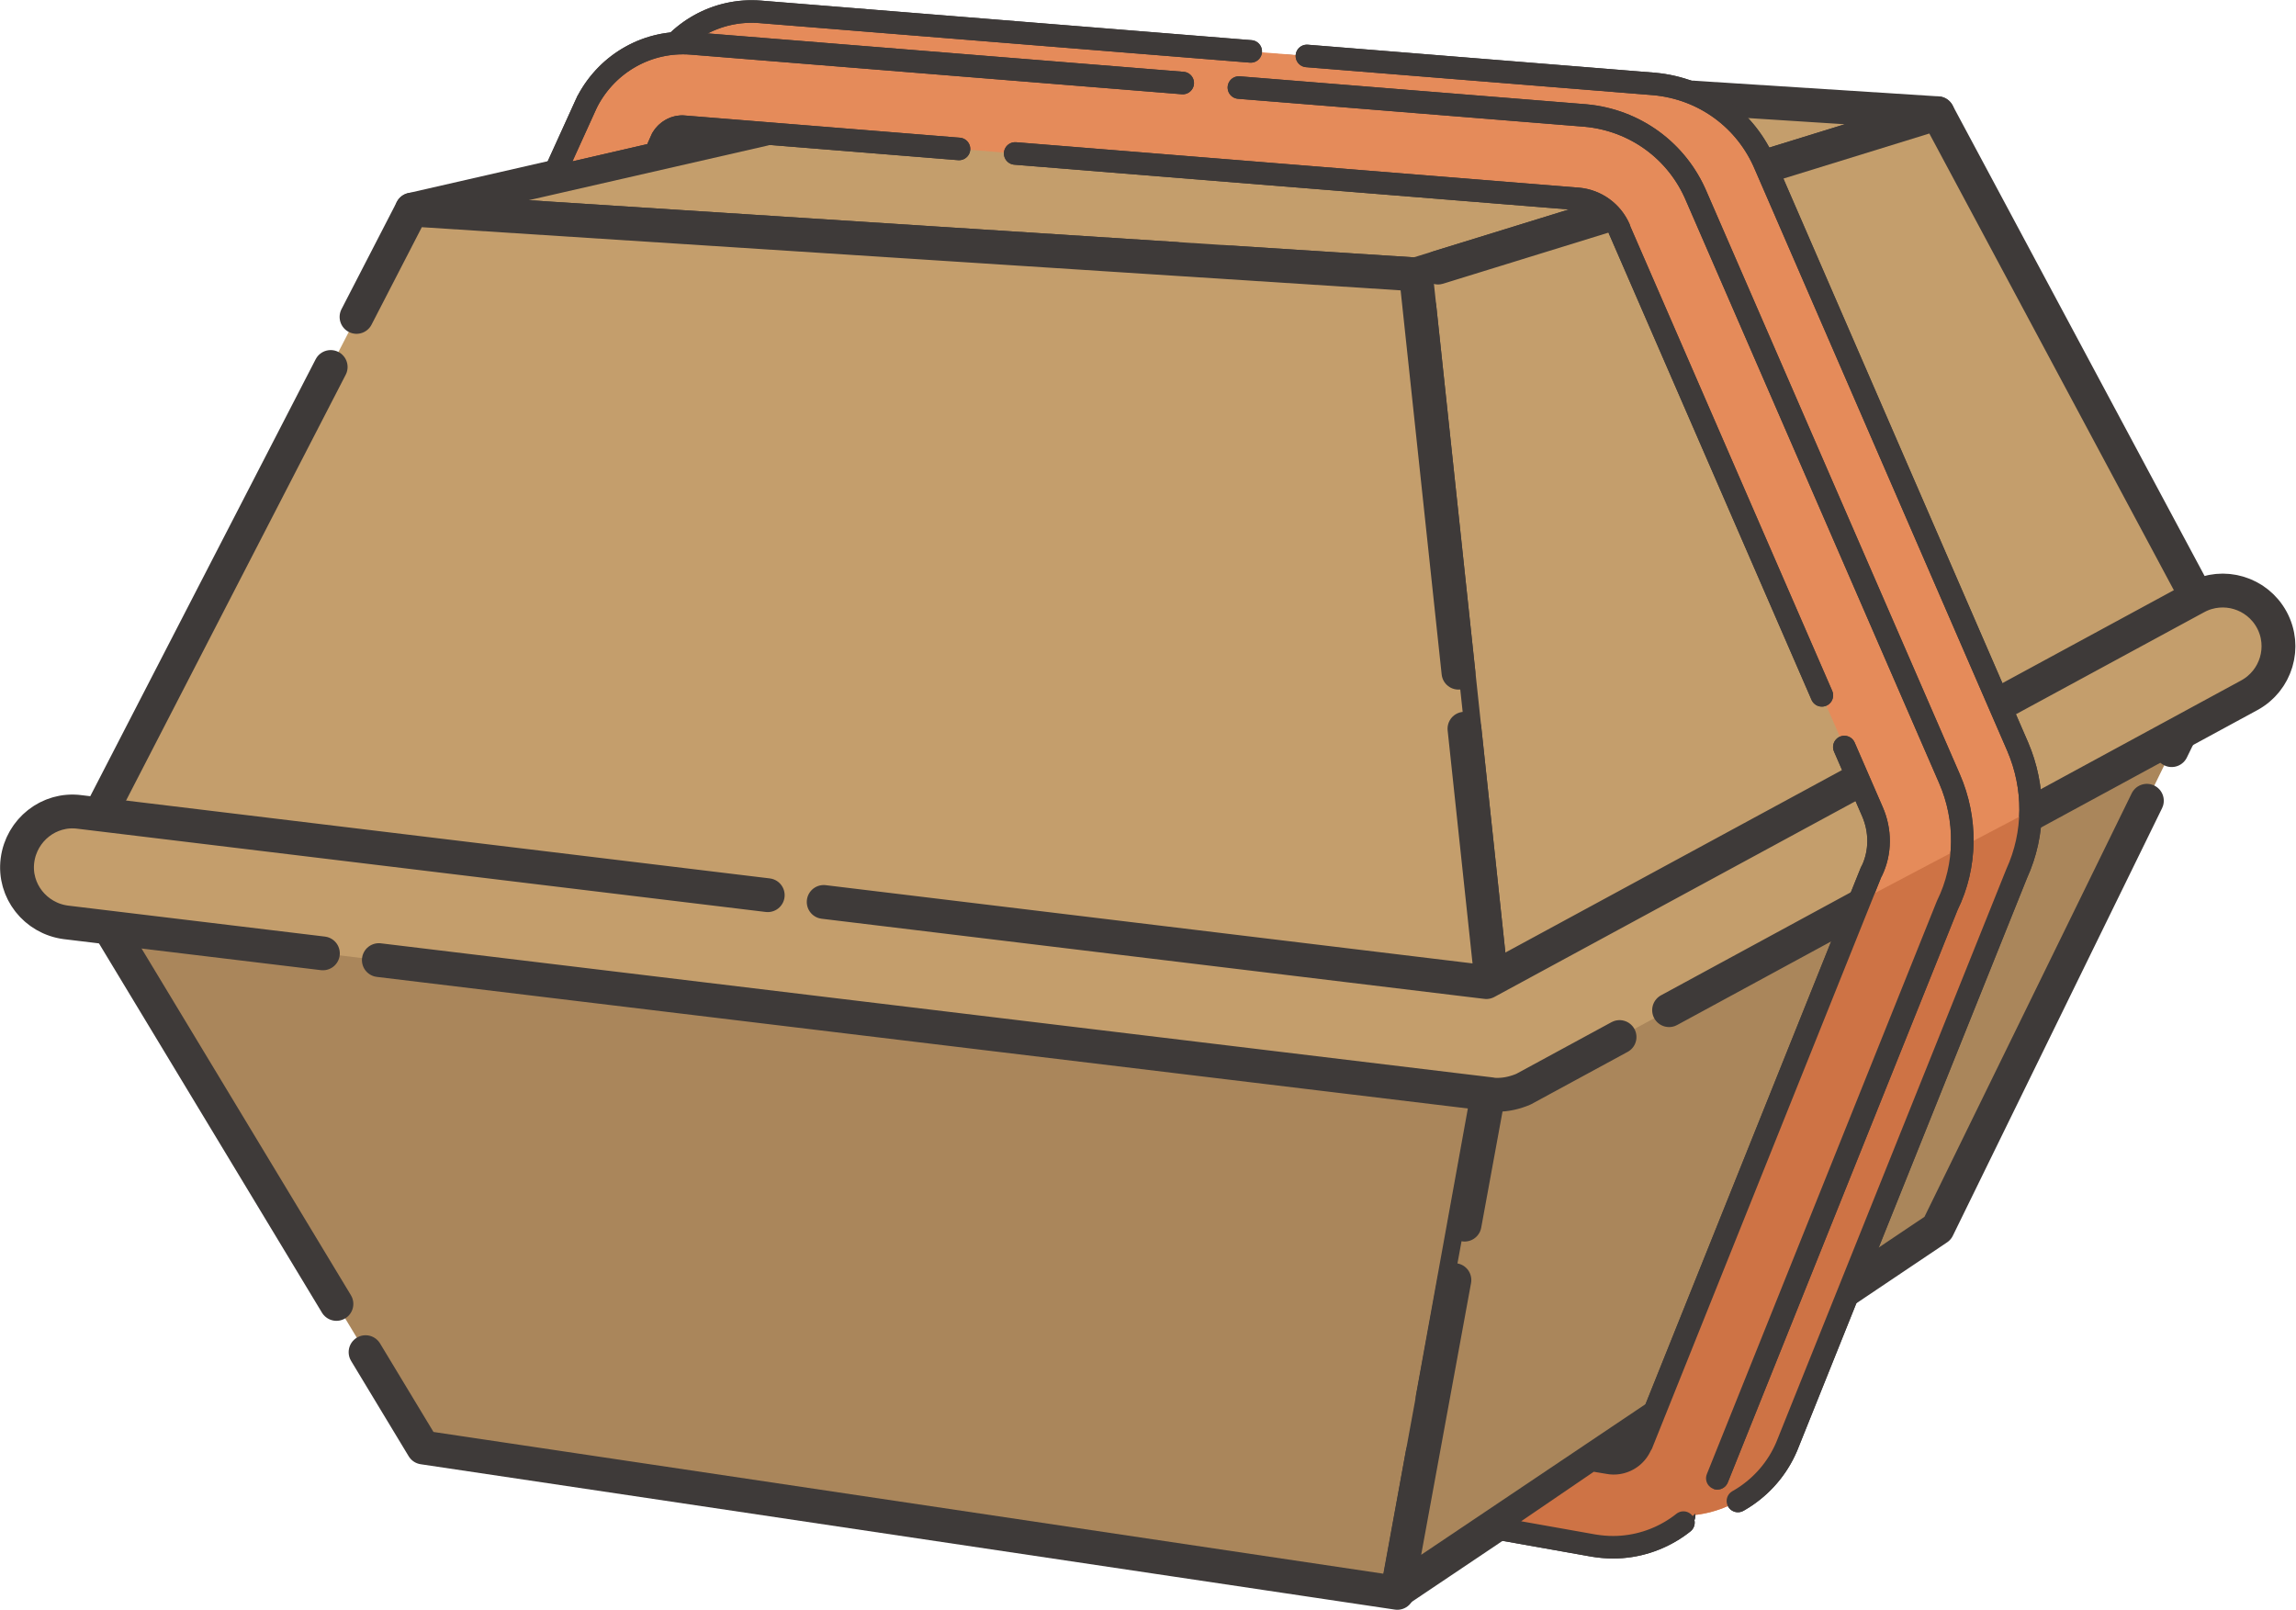 <?xml version="1.0" encoding="utf-8"?>
<!-- Generator: Adobe Illustrator 27.8.1, SVG Export Plug-In . SVG Version: 6.00 Build 0)  -->
<svg version="1.1" id="uuid-d3d9ba9b-eee4-4ad3-bf54-209d9f33d701"
	 xmlns="http://www.w3.org/2000/svg" xmlns:xlink="http://www.w3.org/1999/xlink" x="0px" y="0px" viewBox="0 0 407.5 285.7"
	 style="enable-background:new 0 0 407.5 285.7;" xml:space="preserve">
<style type="text/css">
	.st0{fill:#C49E6C;stroke:#3E3A39;stroke-width:6;stroke-linecap:round;stroke-linejoin:round;stroke-dasharray:0,0,200,10;}
	.st1{fill:#AA865B;stroke:#3E3A39;stroke-width:6;stroke-linecap:round;stroke-linejoin:round;stroke-dasharray:0,0,200,10;}
	.st2{fill:#E58B5A;stroke:#3E3A39;stroke-width:4;stroke-linecap:round;stroke-linejoin:round;stroke-dasharray:0,0,200,10;}
	.st3{fill:#CE7345;}
	.st4{fill:none;stroke:#3E3A39;stroke-width:4;stroke-linecap:round;stroke-linejoin:round;stroke-dasharray:0,0,200,10;}
</style>
<polygon class="st0" points="343.9,20.1 190.7,10.3 73.1,37.2 251.3,48.7 "/>
<polygon class="st0" points="394.5,114.6 343.9,20.1 251.3,48.7 265.8,184.4 "/>
<polygon class="st0" points="251.3,48.7 73.1,37.2 12.9,153.9 265.8,184.4 "/>
<polygon class="st1" points="75.1,256.9 248,282.7 265.8,184.4 12.9,153.9 "/>
<polygon class="st1" points="248,282.4 343.9,218 394.5,114.6 265.8,185.4 "/>
<path class="st0" d="M265.8,194.3c-0.4,0-0.8,0-1.2-0.1L11.7,163.7c-5.4-0.7-9.3-5.6-8.6-11s5.6-9.3,11-8.6l249.7,30.2l126-68.3
	c4.8-2.6,10.8-0.8,13.4,4c2.6,4.8,0.8,10.8-4,13.4l-128.8,69.9C269,193.9,267.4,194.3,265.8,194.3L265.8,194.3z"/>
<path class="st2" d="M358.1,132.5L313.3,29.3c-3.4-8.1-10.9-13.6-19.7-14.4L134.9,2.1c-7.6-0.6-14.8,3.4-18.4,10.2
	c-0.1,0.1-0.1,0.3-0.2,0.4l-7.5,16.4l18.2-4.2l2.7-5.9c0.8-1.4,2.4-2.3,4-2.1l158.6,12.8c3.2,0.3,6,2.3,7.3,5.3c0,0,0,0.1,0,0.1
	l44.9,103.3c1.5,3.4,1.5,7.3-0.1,10.6c-0.1,0.1-0.1,0.2-0.2,0.4l-40.6,101.1c0,0,0,0.1-0.1,0.1c-0.9,2.4-3.4,3.8-5.9,3.3l-6.1-1.1
	L274,265l21.1,3.7c1.2,0.2,2.4,0.3,3.5,0.3c8.2,0,15.8-5.1,18.8-13l40.5-100.9C361.2,147.9,361.2,139.7,358.1,132.5L358.1,132.5z"/>
<path class="st3" d="M357.9,155.1c1.6-3.6,2.5-7.4,2.5-11.2l-17.7,9.3l-39.1,97.4c0,0,0,0.1-0.1,0.1c-0.9,2.4-3.4,3.8-5.9,3.3
	l-6.1-1.1L274,265l21.1,3.7c1.2,0.2,2.4,0.3,3.5,0.3c8.2,0,15.8-5.1,18.8-13L357.9,155.1L357.9,155.1z"/>
<path class="st4" d="M358.1,132.5L313.3,29.3c-3.4-8.1-10.9-13.6-19.7-14.4L134.9,2.1c-7.6-0.6-14.8,3.4-18.4,10.2
	c-0.1,0.1-0.1,0.3-0.2,0.4l-7.5,16.4l18.2-4.2l2.7-5.9c0.8-1.4,2.4-2.3,4-2.1l158.6,12.8c3.2,0.3,6,2.3,7.3,5.3c0,0,0,0.1,0,0.1
	l44.9,103.3c1.5,3.4,1.5,7.3-0.1,10.6c-0.1,0.1-0.1,0.2-0.2,0.4l-40.6,101.1c0,0,0,0.1-0.1,0.1c-0.9,2.4-3.4,3.8-5.9,3.3l-6.1-1.1
	L274,265l21.1,3.7c1.2,0.2,2.4,0.3,3.5,0.3c8.2,0,15.8-5.1,18.8-13l40.5-100.9C361.2,147.9,361.2,139.7,358.1,132.5L358.1,132.5z"/>
<path class="st2" d="M346,138.2L301.1,34.9c-3.4-8.1-10.9-13.6-19.7-14.4L122.7,7.7c-7.6-0.6-14.8,3.4-18.4,10.2
	c-0.1,0.1-0.1,0.3-0.2,0.4l-6,13.2l18.2-4.2l1.2-2.7c0.8-1.4,2.4-2.3,4-2.1l158.6,12.8c3.2,0.3,6,2.3,7.3,5.3c0,0,0,0.1,0,0.1
	l44.9,103.3c1.5,3.4,1.5,7.3-0.1,10.6c-0.1,0.1-0.1,0.2-0.2,0.4l-40.6,101.2c0,0,0,0.1-0.1,0.1c-0.9,2.4-3.4,3.8-5.9,3.3l-3-0.5
	l-17.6,12l18,3.2c1.2,0.2,2.4,0.3,3.5,0.3c8.2,0,15.8-5.1,18.8-13l40.5-100.9C349.1,153.6,349.1,145.3,346,138.2L346,138.2z"/>
<path class="st3" d="M348.3,150.3l-18,9.5l-38.7,96.5c0,0,0,0.1-0.1,0.1c-0.9,2.4-3.4,3.8-5.9,3.3l-3-0.5l-17.6,12l18,3.2
	c1.2,0.2,2.4,0.3,3.5,0.3c8.2,0,15.8-5.1,18.8-13l40.5-100.9C347.3,157.4,348.1,153.9,348.3,150.3L348.3,150.3z"/>
<path class="st4" d="M346,138.2L301.1,34.9c-3.4-8.1-10.9-13.6-19.7-14.4L122.7,7.7c-7.6-0.6-14.8,3.4-18.4,10.2
	c-0.1,0.1-0.1,0.3-0.2,0.4l-6,13.2l18.2-4.2l1.2-2.7c0.8-1.4,2.4-2.3,4-2.1l158.6,12.8c3.2,0.3,6,2.3,7.3,5.3c0,0,0,0.1,0,0.1
	l44.9,103.3c1.5,3.4,1.5,7.3-0.1,10.6c-0.1,0.1-0.1,0.2-0.2,0.4l-40.6,101.2c0,0,0,0.1-0.1,0.1c-0.9,2.4-3.4,3.8-5.9,3.3l-3-0.5
	l-17.6,12l18,3.2c1.2,0.2,2.4,0.3,3.5,0.3c8.2,0,15.8-5.1,18.8-13l40.5-100.9C349.1,153.6,349.1,145.3,346,138.2L346,138.2z"/>
</svg>
